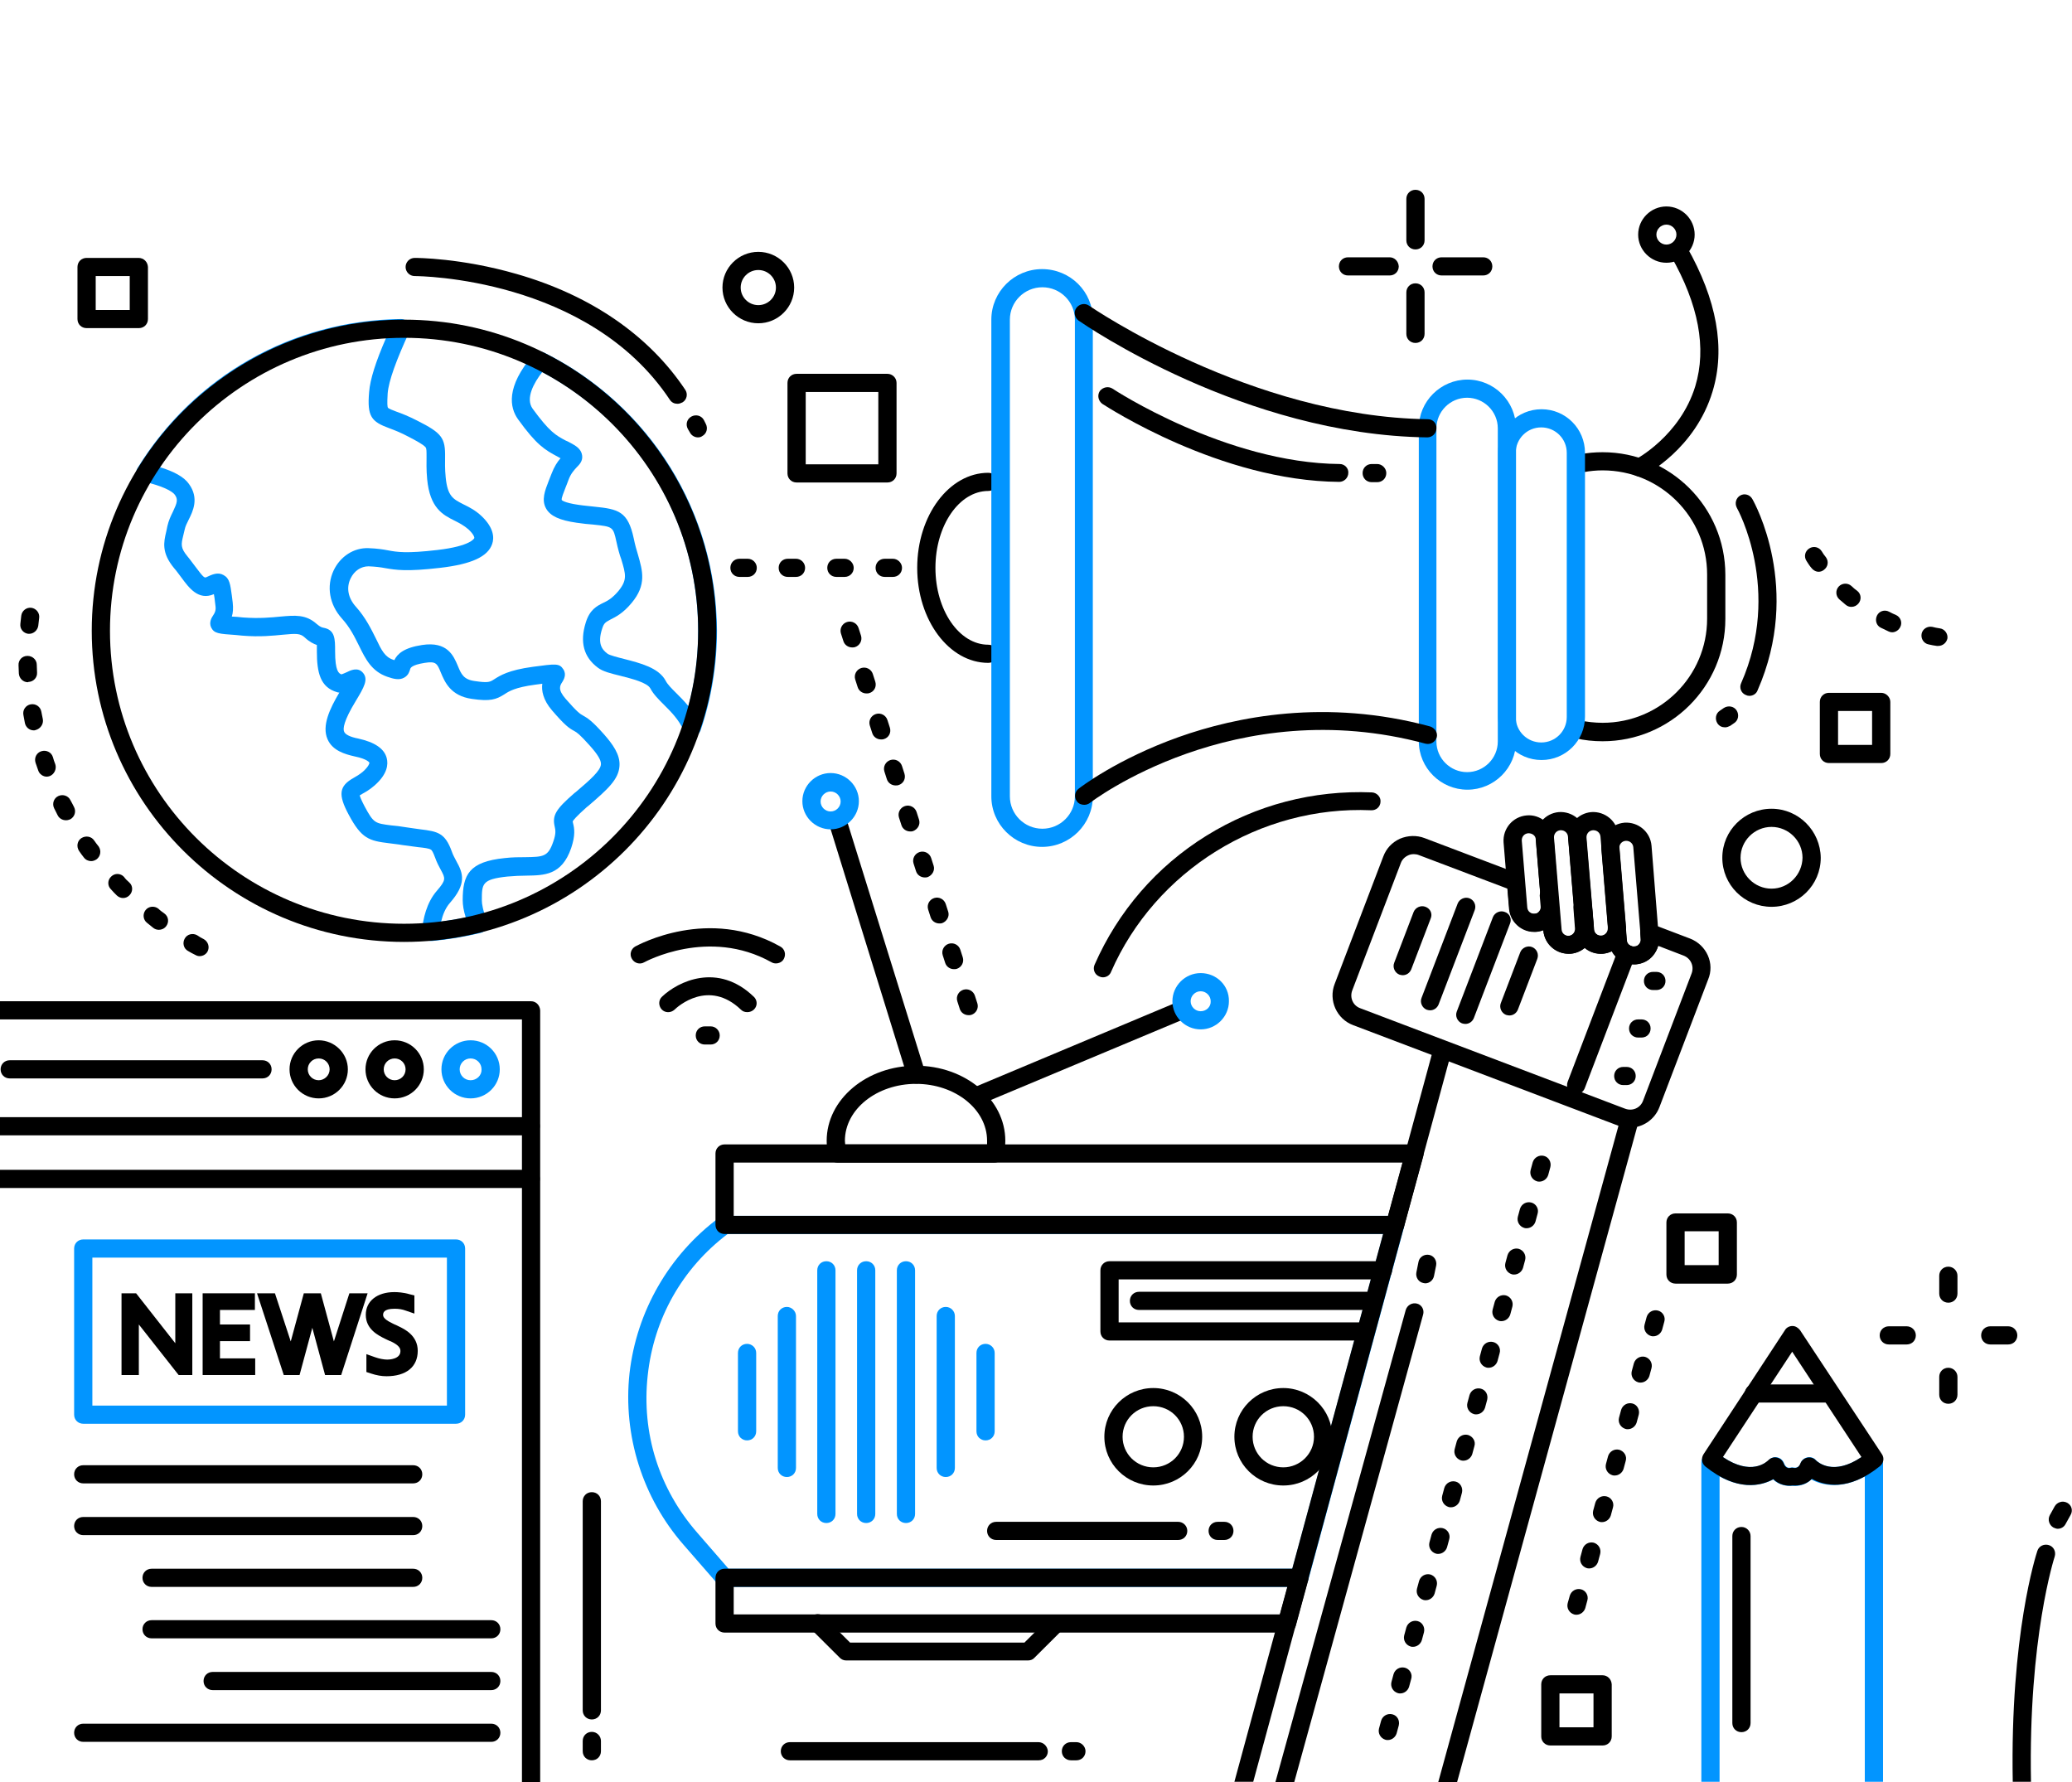 <svg width="393" height="338" viewBox="0 0 393 338" fill="none" xmlns="http://www.w3.org/2000/svg">
<g clip-path="url(#clip0_90_85)">
<path d="M110.582 135.71C110.063 135.423 109.544 135.136 107.297 132.553C105.741 130.773 106.202 130.027 106.663 129.338C106.894 128.936 107.528 127.96 106.836 126.927C106.087 125.779 105.395 125.894 101.074 126.468C96.406 127.099 94.85 128.133 93.755 128.821C92.948 129.338 92.66 129.568 90.01 129.166C87.935 128.879 87.474 127.846 86.84 126.296C86.034 124.401 84.881 121.589 80.041 122.335C76.641 122.851 75.373 124 74.797 125.205C74.739 125.205 74.681 125.148 74.624 125.148C73.01 124.631 72.376 123.368 71.282 121.072C70.417 119.35 69.38 117.169 67.478 115.045C66.038 113.437 65.634 111.486 66.499 109.706C67.19 108.271 68.458 107.41 69.899 107.41C71.282 107.467 72.146 107.582 73.068 107.754C75.085 108.099 77.102 108.443 83.498 107.697C89.433 107.008 92.545 105.573 93.352 103.162C93.755 102.014 93.698 100.12 91.335 97.881C90.125 96.733 88.915 96.159 87.877 95.642C85.976 94.666 84.881 94.15 84.535 90.533C84.362 88.869 84.42 87.663 84.42 86.745C84.478 83.071 83.844 82.152 79.176 79.799C77.505 78.938 76.18 78.421 75.2 78.077C74.566 77.847 73.702 77.503 73.587 77.331C73.471 77.158 73.414 76.584 73.529 74.632C73.702 72.279 75.2 68.203 77.62 62.98C77.851 62.463 77.851 61.831 77.505 61.315C77.159 60.798 76.641 60.511 76.007 60.511C55.492 60.741 36.822 71.303 26.104 88.754C25.816 89.213 25.758 89.787 25.989 90.304C26.219 90.82 26.68 91.165 27.199 91.337C30.829 92.141 32.673 93.174 33.134 93.805C33.826 94.724 33.595 95.355 32.788 97.077C32.385 97.881 31.982 98.742 31.751 99.775C31.694 100.177 31.578 100.521 31.521 100.866C31.06 102.818 30.599 104.827 33.019 107.754C33.538 108.328 33.941 108.96 34.402 109.534C35.843 111.486 37.629 113.954 40.568 112.691C40.625 112.921 40.625 113.15 40.683 113.38C40.741 113.782 40.798 114.298 40.856 114.815C41.029 115.848 40.683 116.307 40.395 116.767C40.164 117.111 39.588 118.03 40.049 119.005C40.625 120.154 41.432 120.211 44.774 120.441L45.927 120.555C49.327 120.842 51.862 120.555 53.648 120.383C56.126 120.154 56.933 120.096 57.797 120.9C58.719 121.761 59.469 122.105 60.102 122.335C60.102 122.794 60.102 123.311 60.102 123.54C60.102 127.559 60.736 130.371 63.963 131.29C64.079 131.347 64.194 131.347 64.367 131.347C62.523 134.447 61.024 137.662 62.119 140.187C63.041 142.369 65.462 143.058 67.248 143.459C69.783 143.976 70.072 144.665 70.072 144.665C70.072 144.78 69.956 145.354 68.804 146.387C68.17 146.904 67.594 147.248 67.075 147.535C64.309 149.085 64.079 150.692 66.153 154.538C68.573 159.073 70.014 159.475 73.817 159.934C74.566 160.049 75.373 160.106 76.353 160.279C77.563 160.451 78.542 160.566 79.349 160.68C80.502 160.795 81.366 160.91 81.712 161.14C81.942 161.254 82.173 161.714 82.518 162.632C82.864 163.608 83.268 164.354 83.613 164.986C84.478 166.593 84.65 166.88 82.864 168.947C80.905 171.185 80.213 174.342 80.041 176.581C79.983 177.098 80.156 177.614 80.559 177.959C80.905 178.303 81.308 178.475 81.769 178.475C81.827 178.475 81.885 178.475 81.942 178.475C85.054 178.188 88.166 177.672 91.22 176.926C91.681 176.811 92.084 176.466 92.315 176.065C92.545 175.605 92.545 175.089 92.372 174.629C91.566 172.62 91.393 171.415 91.393 170.783C91.393 167.626 91.393 166.765 96.233 166.249C97.558 166.134 98.769 166.076 99.806 166.076C103.263 166.019 106.548 166.019 108.334 160.853C109.141 158.442 108.968 157.179 108.68 156.088C108.68 155.973 108.622 155.859 108.622 155.801C108.738 155.571 109.199 154.94 111.331 153.046L111.561 152.874C115.307 149.659 117.324 147.822 117.497 145.296C117.669 143.115 116.171 141.106 114.558 139.269C112.31 136.743 111.504 136.226 110.582 135.71ZM109.199 150.233L108.968 150.405C105.395 153.505 104.704 154.653 105.223 156.834C105.338 157.408 105.511 158.04 104.934 159.647C103.955 162.517 103.033 162.517 99.633 162.575C98.481 162.575 97.213 162.575 95.715 162.747C88.972 163.436 87.762 165.904 87.762 170.726C87.762 171.644 87.935 172.735 88.338 173.998C86.783 174.342 85.227 174.572 83.671 174.802C83.959 173.539 84.478 172.219 85.342 171.243C88.511 167.626 87.877 165.675 86.552 163.321C86.264 162.747 85.918 162.173 85.688 161.484C84.42 157.982 83.037 157.695 79.752 157.294C79.003 157.179 78.024 157.064 76.929 156.892C75.892 156.72 75.027 156.605 74.221 156.547C71.109 156.146 70.878 156.146 69.15 152.931C68.516 151.725 68.285 151.094 68.228 150.864C68.343 150.75 68.573 150.692 68.689 150.577C69.322 150.233 70.129 149.774 71.051 148.97C73.529 146.789 73.644 144.952 73.356 143.804C72.895 141.967 71.051 140.761 67.939 140.073C66.441 139.786 65.519 139.326 65.289 138.81C65.001 138.236 65.173 136.743 67.478 132.954C69.034 130.371 69.956 128.821 68.804 127.559C67.824 126.468 66.441 127.157 65.75 127.501C65.462 127.616 65.001 127.846 64.77 127.903C64.251 127.731 63.56 127.272 63.56 123.54C63.56 121.187 63.56 119.465 61.37 119.063C61.082 119.005 60.794 118.948 60.102 118.374C58.028 116.48 55.896 116.709 53.245 116.939C51.459 117.111 49.211 117.341 46.1 117.111L44.947 116.996C44.601 116.996 44.313 116.939 43.968 116.939C44.198 116.25 44.256 115.389 44.14 114.298C44.083 113.782 44.025 113.322 43.968 112.921C43.679 110.854 43.564 109.706 42.412 109.075C41.317 108.443 40.222 108.96 39.127 109.476C38.781 109.649 38.551 109.476 37.053 107.467C36.592 106.893 36.131 106.204 35.554 105.516C34.229 103.908 34.344 103.277 34.748 101.612C34.863 101.21 34.92 100.809 35.036 100.407C35.151 99.833 35.439 99.259 35.785 98.57C36.592 96.963 37.802 94.494 35.843 91.796C34.92 90.476 33.077 89.443 30.253 88.582C39.992 74.058 55.781 65.046 73.241 64.07C71.282 68.548 70.187 71.992 70.014 74.346C69.611 78.995 70.417 79.971 73.875 81.234C74.797 81.578 76.007 82.038 77.505 82.841C78.946 83.588 80.329 84.334 80.732 84.85C80.905 85.08 80.905 85.539 80.905 86.687C80.905 87.663 80.847 89.041 81.02 90.878C81.539 96.388 84.017 97.651 86.206 98.742C87.128 99.201 87.993 99.66 88.857 100.407C89.894 101.383 90.01 101.957 89.952 102.071C89.952 102.071 89.376 103.564 82.979 104.31C77.102 104.999 75.315 104.712 73.529 104.368C72.607 104.195 71.512 104.023 69.899 103.966C67.133 103.851 64.54 105.516 63.272 108.214C61.889 111.199 62.465 114.643 64.828 117.283C66.441 119.063 67.248 120.785 68.112 122.507C69.322 124.975 70.475 127.329 73.471 128.362C74.624 128.764 75.719 129.051 76.641 128.534C77.505 128.075 77.678 127.272 77.793 126.927C77.851 126.698 78.024 126.123 80.559 125.722C82.691 125.377 82.922 125.836 83.613 127.559C84.362 129.338 85.457 131.979 89.491 132.553C93.006 133.069 94.101 132.667 95.657 131.692C96.521 131.118 97.674 130.371 101.535 129.855C101.996 129.797 102.457 129.74 102.86 129.682C102.687 130.945 102.975 132.725 104.704 134.734C107.124 137.547 107.931 138.121 108.911 138.637C109.429 138.924 109.89 139.211 111.849 141.393C113.348 143.058 114.039 144.206 113.981 144.952C113.924 146.157 111.965 147.879 109.199 150.233Z" fill="#0295FF"/>
<path d="M103.206 66.883C102.514 66.539 101.65 66.711 101.131 67.285C95.887 73.427 96.694 77.331 98.25 79.512C101.765 84.391 103.321 85.31 105.799 86.63C105.972 86.745 106.145 86.802 106.318 86.917C105.741 87.548 105.107 88.524 104.589 89.902C104.416 90.361 104.243 90.82 104.07 91.222C103.379 93.002 102.63 94.838 103.609 96.503C104.416 97.881 106.145 98.685 109.372 99.144C110.582 99.316 111.561 99.431 112.483 99.488C116.287 99.89 116.287 99.89 116.92 102.76C117.209 104.081 117.497 105.171 117.842 106.09C118.707 108.96 118.995 109.993 117.324 112.06C116.114 113.495 115.249 113.954 114.385 114.356C113.232 114.93 111.849 115.619 111.1 118.087C109.948 121.761 110.697 124.631 113.405 126.64C114.385 127.386 115.883 127.731 117.727 128.19C119.744 128.707 122.798 129.453 123.374 130.601C123.951 131.692 124.93 132.667 125.968 133.701C127.293 135.021 128.791 136.514 129.713 138.637C130.001 139.269 130.635 139.671 131.269 139.671H131.327C132.018 139.613 132.652 139.154 132.882 138.523C134.957 132.438 135.994 126.066 135.994 119.579C135.879 97.192 123.374 76.929 103.206 66.883ZM130.577 133.93C129.771 132.954 128.964 132.151 128.215 131.405C127.35 130.544 126.601 129.797 126.256 129.108C124.93 126.64 121.473 125.779 118.361 124.975C117.209 124.688 115.653 124.287 115.249 124C114.154 123.196 113.29 122.048 114.212 119.235C114.558 118.144 114.846 118.03 115.768 117.513C116.805 116.996 118.188 116.307 119.802 114.356C122.683 110.912 121.876 108.271 121.012 105.229C120.724 104.31 120.436 103.277 120.205 102.129C119.11 96.963 117.266 96.561 112.771 96.101C111.907 95.987 110.927 95.929 109.775 95.757C106.951 95.355 106.548 94.838 106.548 94.838C106.433 94.494 106.951 93.346 107.24 92.542C107.412 92.083 107.643 91.567 107.816 91.05C108.277 89.787 108.911 89.156 109.372 88.639C109.89 88.122 110.582 87.433 110.409 86.343C110.236 85.137 109.141 84.506 108.392 84.104C108.046 83.932 107.7 83.702 107.355 83.587C105.396 82.554 104.243 81.923 101.016 77.503C99.633 75.551 101.247 72.623 102.86 70.557C121.127 80.258 132.421 98.914 132.421 119.637C132.421 124.516 131.845 129.281 130.577 133.93Z" fill="#0295FF"/>
<path d="M369.547 240.242C368.567 240.242 367.818 240.988 367.818 241.964V245.351C367.818 246.326 368.567 247.073 369.547 247.073C370.526 247.073 371.276 246.326 371.276 245.351V241.964C371.276 241.045 370.526 240.242 369.547 240.242Z" fill="black"/>
<path d="M369.547 259.415C368.567 259.415 367.818 260.161 367.818 261.137V264.523C367.818 265.499 368.567 266.246 369.547 266.246C370.526 266.246 371.276 265.499 371.276 264.523V261.137C371.276 260.218 370.526 259.415 369.547 259.415Z" fill="black"/>
<path d="M380.899 251.55H377.499C376.519 251.55 375.77 252.297 375.77 253.272C375.77 254.248 376.519 254.995 377.499 254.995H380.899C381.878 254.995 382.628 254.248 382.628 253.272C382.628 252.297 381.821 251.55 380.899 251.55Z" fill="black"/>
<path d="M361.652 251.55H358.252C357.273 251.55 356.524 252.297 356.524 253.272C356.524 254.248 357.273 254.995 358.252 254.995H361.652C362.632 254.995 363.381 254.248 363.381 253.272C363.381 252.297 362.574 251.55 361.652 251.55Z" fill="black"/>
<path d="M264.612 230.598H137.435C137.089 230.598 136.686 230.713 136.397 230.942C126.889 238.003 120.724 248.737 119.398 260.505C118.13 272.215 121.876 284.098 129.655 292.996L136.109 300.401C136.455 300.802 136.916 300.975 137.435 300.975H246.461C247.267 300.975 247.901 300.458 248.132 299.712L266.283 232.837C266.399 232.32 266.341 231.746 265.995 231.344C265.65 230.828 265.189 230.598 264.612 230.598ZM245.135 297.53H138.184L132.249 290.699C124.988 282.376 121.646 271.814 122.856 260.85C124.008 250.115 129.367 240.586 138.011 234.042H262.365L245.135 297.53Z" fill="#0295FF"/>
<path d="M275.1 200.231C275.331 199.313 274.812 198.395 273.89 198.108C272.968 197.878 272.046 198.395 271.758 199.313L234.129 337.943H237.702L275.1 200.231Z" fill="black"/>
<path d="M309.387 211.31C308.465 211.081 307.543 211.597 307.254 212.516L272.795 338H276.368L310.597 213.434C310.827 212.516 310.309 211.54 309.387 211.31Z" fill="black"/>
<path d="M320.566 178.016L313.478 175.318C312.902 175.089 312.326 175.204 311.807 175.548C311.346 175.893 311.058 176.467 311.115 177.041L311.173 178.074C311.231 178.418 311.115 178.763 310.885 179.05C310.654 179.337 310.366 179.509 309.963 179.509C309.214 179.566 308.58 179.05 308.522 178.303L308.349 175.95C308.292 175.031 307.485 174.343 306.563 174.4C305.641 174.457 304.892 175.204 304.95 176.122C304.95 176.811 304.431 177.385 303.739 177.442C302.99 177.5 302.356 176.983 302.299 176.237L301.953 171.989C301.895 171.358 301.492 170.784 300.858 170.554H300.801C300.224 170.324 299.648 170.439 299.13 170.784C298.669 171.128 298.38 171.702 298.438 172.276L298.726 176.065C298.784 176.811 298.265 177.442 297.516 177.5C296.767 177.557 296.133 177.041 296.075 176.294L295.499 169.636C295.442 168.947 294.981 168.373 294.347 168.143C293.77 167.971 293.194 168.028 292.733 168.373C292.272 168.717 292.042 169.291 292.042 169.865L292.215 171.874C292.272 172.219 292.157 172.563 291.926 172.85C291.696 173.137 291.408 173.309 291.004 173.309C290.659 173.367 290.313 173.252 290.025 173.022C289.737 172.793 289.564 172.506 289.564 172.104L289.16 167.225C289.103 166.593 288.699 166.019 288.066 165.732L270.202 158.958C268.704 158.384 267.033 158.442 265.534 159.073C264.036 159.762 262.941 160.91 262.365 162.46L253.145 186.627C251.935 189.727 253.548 193.286 256.66 194.434L306.909 213.492C307.6 213.779 308.349 213.894 309.041 213.894C311.519 213.894 313.824 212.401 314.746 209.99L323.966 185.823C325.291 182.724 323.678 179.222 320.566 178.016ZM320.854 184.618L311.634 208.785C311.115 210.162 309.617 210.794 308.234 210.277L257.986 191.219C256.603 190.703 255.969 189.21 256.487 187.832L265.707 163.666C265.938 163.034 266.456 162.517 267.09 162.23C267.436 162.058 267.782 162.001 268.185 162.001C268.473 162.001 268.819 162.058 269.107 162.173L285.933 168.545L286.279 172.334C286.51 174.974 288.815 176.868 291.408 176.696C291.869 176.639 292.33 176.581 292.733 176.409V176.524C292.964 179.165 295.269 181.059 297.862 180.887C298.899 180.829 299.821 180.37 300.57 179.796C301.492 180.6 302.76 181.001 304.028 180.887C304.604 180.829 305.18 180.657 305.699 180.427C306.563 182.035 308.349 183.068 310.309 182.896C311.576 182.781 312.729 182.207 313.536 181.231C313.997 180.657 314.342 180.026 314.515 179.394L319.298 181.231C320.681 181.748 321.373 183.24 320.854 184.618Z" fill="black"/>
<path d="M355.429 275.66H354.622C354.276 275.66 353.873 275.774 353.585 276.004C347.822 280.195 344.711 277.267 344.422 276.923C344.019 276.463 343.443 276.291 342.809 276.406C342.233 276.521 341.714 276.923 341.541 277.497C341.311 278.128 340.907 278.415 340.331 278.358C340.101 278.3 339.813 278.3 339.582 278.358C339.409 278.415 338.718 278.472 338.372 277.497C338.141 276.923 337.68 276.521 337.104 276.406C336.528 276.291 335.894 276.463 335.491 276.923C335.145 277.267 332.091 280.195 326.271 276.004C325.983 275.774 325.637 275.66 325.233 275.66H324.427C323.447 275.66 322.698 276.406 322.698 277.382V337.943H326.155V280.022C330.535 282.433 334.108 281.802 336.297 280.596C337.45 281.687 338.948 281.917 339.928 281.802C340.907 281.917 342.406 281.744 343.558 280.596C345.748 281.802 349.321 282.433 353.7 280.022V337.943H357.158V277.382C357.158 276.463 356.351 275.66 355.429 275.66Z" fill="#0295FF"/>
<path d="M303.97 85.769C302.529 85.769 301.089 85.884 299.706 86.171C298.784 86.343 298.15 87.261 298.323 88.18C298.496 89.098 299.418 89.73 300.34 89.557C301.55 89.328 302.76 89.213 303.97 89.213C314.919 89.213 323.793 98.053 323.793 108.96V117.341C323.793 128.247 314.919 137.088 303.97 137.088C302.472 137.088 301.031 136.915 299.591 136.628C298.669 136.399 297.747 137.03 297.516 137.949C297.286 138.867 297.919 139.786 298.841 140.015C300.513 140.417 302.241 140.589 303.97 140.589C316.82 140.589 327.25 130.199 327.25 117.398V109.017C327.25 96.159 316.763 85.769 303.97 85.769Z" fill="black"/>
<path d="M160.485 155.17C160.196 154.251 159.217 153.735 158.352 154.022C157.431 154.309 156.912 155.285 157.2 156.146L172.125 204.307C172.355 205.053 173.047 205.513 173.796 205.513C173.969 205.513 174.142 205.513 174.315 205.455C175.237 205.168 175.755 204.192 175.467 203.331L160.485 155.17Z" fill="black"/>
<path d="M223.411 190.014L184.399 206.374C183.534 206.718 183.131 207.751 183.477 208.612C183.765 209.244 184.399 209.646 185.09 209.646C185.321 209.646 185.551 209.588 185.782 209.531L224.851 193.171C225.716 192.826 226.119 191.793 225.773 190.932C225.312 190.071 224.333 189.669 223.411 190.014Z" fill="black"/>
<path d="M173.738 202.126C164.403 202.126 156.797 208.498 156.797 216.362C156.797 217.28 156.912 218.256 157.142 219.175C157.315 219.978 158.007 220.495 158.813 220.495H188.663C189.47 220.495 190.161 219.921 190.334 219.175C190.565 218.256 190.68 217.28 190.68 216.362C190.68 208.498 183.073 202.126 173.738 202.126ZM187.222 217.051H160.312C160.312 216.821 160.254 216.591 160.254 216.362C160.254 210.392 166.305 205.57 173.738 205.57C181.172 205.57 187.222 210.392 187.222 216.362C187.222 216.591 187.222 216.821 187.222 217.051Z" fill="black"/>
<path d="M187.453 93.117C188.433 93.117 189.182 92.37 189.182 91.394C189.182 90.419 188.433 89.672 187.453 89.672C180.019 89.672 173.969 97.766 173.969 107.697C173.969 117.628 180.019 125.722 187.453 125.722C188.433 125.722 189.182 124.976 189.182 124C189.182 123.024 188.433 122.278 187.453 122.278C181.921 122.278 177.426 115.734 177.426 107.697C177.426 99.661 181.921 93.117 187.453 93.117Z" fill="black"/>
<path d="M268.473 36C267.494 36 266.744 36.746 266.744 37.722V45.586C266.744 46.562 267.494 47.309 268.473 47.309C269.453 47.309 270.202 46.562 270.202 45.586V37.722C270.202 36.746 269.453 36 268.473 36Z" fill="black"/>
<path d="M268.473 53.738C267.494 53.738 266.744 54.484 266.744 55.46V63.324C266.744 64.3 267.494 65.046 268.473 65.046C269.453 65.046 270.202 64.3 270.202 63.324V55.46C270.202 54.484 269.453 53.738 268.473 53.738Z" fill="black"/>
<path d="M281.323 48.801H273.429C272.449 48.801 271.7 49.547 271.7 50.523C271.7 51.499 272.449 52.245 273.429 52.245H281.323C282.303 52.245 283.052 51.499 283.052 50.523C283.052 49.547 282.303 48.801 281.323 48.801Z" fill="black"/>
<path d="M263.575 48.801H255.68C254.701 48.801 253.952 49.547 253.952 50.523C253.952 51.499 254.701 52.245 255.68 52.245H263.575C264.555 52.245 265.304 51.499 265.304 50.523C265.246 49.547 264.497 48.801 263.575 48.801Z" fill="black"/>
<path d="M76.641 60.626C43.968 60.626 17.403 87.089 17.403 119.637C17.403 152.185 43.968 178.648 76.641 178.648C109.314 178.648 135.879 152.185 135.879 119.637C135.879 87.089 109.314 60.626 76.641 60.626ZM76.641 175.204C45.869 175.204 20.86 150.291 20.86 119.637C20.86 88.984 45.869 64.07 76.641 64.07C107.412 64.07 132.421 88.984 132.421 119.637C132.421 150.291 107.412 175.204 76.641 175.204Z" fill="black"/>
<path d="M100.728 189.899H0V193.343H98.999V338H102.457V191.621C102.399 190.645 101.65 189.899 100.728 189.899Z" fill="black"/>
<path d="M102.399 223.595C102.399 222.619 101.65 221.873 100.67 221.873H0V225.317H100.728C101.65 225.317 102.399 224.513 102.399 223.595Z" fill="black"/>
<path d="M102.399 213.607C102.399 212.631 101.65 211.885 100.67 211.885H0V215.329H100.728C101.65 215.271 102.399 214.525 102.399 213.607Z" fill="black"/>
<path d="M89.26 197.304C86.206 197.304 83.728 199.772 83.728 202.815C83.728 205.857 86.206 208.325 89.26 208.325C92.315 208.325 94.792 205.857 94.792 202.815C94.792 199.772 92.315 197.304 89.26 197.304ZM89.26 204.881C88.108 204.881 87.186 203.963 87.186 202.815C87.186 201.667 88.108 200.748 89.26 200.748C90.413 200.748 91.335 201.667 91.335 202.815C91.393 203.963 90.413 204.881 89.26 204.881Z" fill="#0295FF"/>
<path d="M74.855 197.304C71.8 197.304 69.323 199.772 69.323 202.815C69.323 205.857 71.8 208.325 74.855 208.325C77.909 208.325 80.386 205.857 80.386 202.815C80.386 199.772 77.909 197.304 74.855 197.304ZM74.855 204.881C73.702 204.881 72.78 203.963 72.78 202.815C72.78 201.667 73.702 200.748 74.855 200.748C76.007 200.748 76.929 201.667 76.929 202.815C76.929 203.963 76.007 204.881 74.855 204.881Z" fill="black"/>
<path d="M60.448 197.304C57.394 197.304 54.916 199.772 54.916 202.815C54.916 205.857 57.394 208.325 60.448 208.325C63.502 208.325 65.98 205.857 65.98 202.815C65.98 199.772 63.445 197.304 60.448 197.304ZM60.448 204.881C59.296 204.881 58.374 203.963 58.374 202.815C58.374 201.667 59.296 200.748 60.448 200.748C61.601 200.748 62.523 201.667 62.523 202.815C62.523 203.963 61.543 204.881 60.448 204.881Z" fill="black"/>
<path d="M49.788 201.093H1.844C0.864 201.093 0.115 201.839 0.115 202.815C0.115 203.79 0.864 204.537 1.844 204.537H49.788C50.767 204.537 51.516 203.79 51.516 202.815C51.516 201.839 50.767 201.093 49.788 201.093Z" fill="black"/>
<path d="M86.495 235.075H15.789C14.809 235.075 14.06 235.822 14.06 236.798V268.312C14.06 269.288 14.809 270.034 15.789 270.034H86.495C87.474 270.034 88.223 269.288 88.223 268.312V236.798C88.223 235.822 87.474 235.075 86.495 235.075ZM84.766 266.59H17.518V238.52H84.766V266.59Z" fill="#0295FF"/>
<path d="M78.369 277.898H15.789C14.809 277.898 14.06 278.645 14.06 279.621C14.06 280.596 14.809 281.343 15.789 281.343H78.369C79.349 281.343 80.098 280.596 80.098 279.621C80.098 278.645 79.349 277.898 78.369 277.898Z" fill="black"/>
<path d="M78.369 287.715H15.789C14.809 287.715 14.06 288.461 14.06 289.437C14.06 290.413 14.809 291.159 15.789 291.159H78.369C79.349 291.159 80.098 290.413 80.098 289.437C80.098 288.461 79.349 287.715 78.369 287.715Z" fill="black"/>
<path d="M78.369 297.531H28.755C27.775 297.531 27.026 298.277 27.026 299.253C27.026 300.228 27.775 300.975 28.755 300.975H78.369C79.349 300.975 80.098 300.228 80.098 299.253C80.098 298.277 79.349 297.531 78.369 297.531Z" fill="black"/>
<path d="M93.179 307.289H28.755C27.775 307.289 27.026 308.035 27.026 309.011C27.026 309.987 27.775 310.733 28.755 310.733H93.179C94.159 310.733 94.908 309.987 94.908 309.011C94.908 308.035 94.159 307.289 93.179 307.289Z" fill="black"/>
<path d="M93.179 317.105H40.337C39.358 317.105 38.608 317.851 38.608 318.827C38.608 319.803 39.358 320.549 40.337 320.549H93.179C94.159 320.549 94.908 319.803 94.908 318.827C94.908 317.851 94.159 317.105 93.179 317.105Z" fill="black"/>
<path d="M93.179 326.921H15.789C14.809 326.921 14.06 327.667 14.06 328.643C14.06 329.619 14.809 330.365 15.789 330.365H93.179C94.159 330.365 94.908 329.619 94.908 328.643C94.908 327.667 94.159 326.921 93.179 326.921Z" fill="black"/>
<path d="M26.277 48.916H16.423C15.444 48.916 14.694 49.662 14.694 50.638V60.511C14.694 61.487 15.444 62.233 16.423 62.233H26.334C27.314 62.233 28.063 61.487 28.063 60.511V50.638C28.006 49.662 27.256 48.916 26.277 48.916ZM24.548 58.789H18.152V52.36H24.606V58.789H24.548Z" fill="black"/>
<path d="M303.97 317.737H294.059C293.079 317.737 292.33 318.483 292.33 319.459V329.332C292.33 330.308 293.079 331.054 294.059 331.054H303.97C304.95 331.054 305.699 330.308 305.699 329.332V319.459C305.641 318.483 304.892 317.737 303.97 317.737ZM302.241 327.61H295.787V321.181H302.241V327.61Z" fill="black"/>
<path d="M327.711 230.139H317.8C316.82 230.139 316.071 230.885 316.071 231.861V241.734C316.071 242.71 316.82 243.456 317.8 243.456H327.711C328.691 243.456 329.44 242.71 329.44 241.734V231.861C329.44 230.885 328.691 230.139 327.711 230.139ZM325.982 239.955H319.529V233.525H325.982V239.955Z" fill="black"/>
<path d="M356.812 131.405H346.9C345.921 131.405 345.172 132.151 345.172 133.127V143C345.172 143.976 345.921 144.722 346.9 144.722H356.812C357.791 144.722 358.541 143.976 358.541 143V133.127C358.541 132.208 357.734 131.405 356.812 131.405ZM355.083 141.278H348.629V134.849H355.083V141.278Z" fill="black"/>
<path d="M168.322 70.901H151.092C150.112 70.901 149.363 71.648 149.363 72.624V89.787C149.363 90.763 150.112 91.509 151.092 91.509H168.322C169.301 91.509 170.05 90.763 170.05 89.787V72.624C170.05 71.648 169.244 70.901 168.322 70.901ZM166.593 88.065H152.821V74.346H166.593V88.065Z" fill="black"/>
<path d="M143.831 47.768C140.086 47.768 137.031 50.81 137.031 54.541C137.031 58.273 140.086 61.315 143.831 61.315C147.577 61.315 150.631 58.273 150.631 54.541C150.631 50.81 147.577 47.768 143.831 47.768ZM143.831 57.871C141.987 57.871 140.489 56.378 140.489 54.541C140.489 52.705 141.987 51.212 143.831 51.212C145.675 51.212 147.173 52.705 147.173 54.541C147.173 56.378 145.675 57.871 143.831 57.871Z" fill="black"/>
<path d="M336.009 153.39C330.881 153.39 326.674 157.523 326.674 162.69C326.674 167.798 330.823 171.989 336.009 171.989C341.138 171.989 345.344 167.856 345.344 162.69C345.287 157.581 341.138 153.39 336.009 153.39ZM336.009 168.545C332.782 168.545 330.132 165.904 330.132 162.69C330.132 159.475 332.782 156.834 336.009 156.834C339.236 156.834 341.887 159.475 341.887 162.69C341.829 165.904 339.236 168.545 336.009 168.545Z" fill="black"/>
<path d="M97.962 51.958C87.417 48.916 79.003 48.916 78.658 48.916C77.678 48.916 76.929 49.719 76.929 50.638C76.929 51.556 77.678 52.36 78.658 52.36C79.407 52.36 111.619 52.59 127.062 75.838C127.408 76.355 127.927 76.584 128.503 76.584C128.849 76.584 129.137 76.469 129.483 76.297C130.289 75.781 130.52 74.69 129.944 73.886C123.086 63.611 112.022 55.976 97.962 51.958Z" fill="black"/>
<path d="M197.653 51.04C192.351 51.04 188.029 55.345 188.029 60.626V151.037C188.029 156.318 192.351 160.623 197.653 160.623C202.954 160.623 207.276 156.318 207.276 151.037V60.626C207.334 55.345 203.012 51.04 197.653 51.04ZM203.876 151.037C203.876 154.424 201.11 157.179 197.71 157.179C194.31 157.179 191.544 154.424 191.544 151.037V60.626C191.544 57.239 194.31 54.484 197.71 54.484C201.11 54.484 203.876 57.239 203.876 60.626V151.037Z" fill="#0295FF"/>
<path d="M198.632 307.232L194.31 311.537H161.234L156.336 306.658C155.644 305.969 154.549 305.969 153.915 306.658C153.224 307.347 153.224 308.437 153.915 309.069L159.274 314.407C159.62 314.752 160.024 314.924 160.485 314.924H195.002C195.463 314.924 195.924 314.752 196.212 314.407L201.052 309.585C201.744 308.896 201.744 307.806 201.052 307.174C200.418 306.6 199.324 306.6 198.632 307.232Z" fill="black"/>
<path d="M112.253 283.007C111.273 283.007 110.524 283.754 110.524 284.729V324.395C110.524 325.371 111.273 326.117 112.253 326.117C113.233 326.117 113.982 325.371 113.982 324.395V284.729C113.982 283.754 113.233 283.007 112.253 283.007Z" fill="black"/>
<path d="M196.961 330.423H149.824C148.844 330.423 148.095 331.169 148.095 332.145C148.095 333.121 148.844 333.867 149.824 333.867H197.019C197.998 333.867 198.747 333.121 198.747 332.145C198.69 331.227 197.941 330.423 196.961 330.423Z" fill="black"/>
<path d="M141.699 254.88C140.719 254.88 139.97 255.626 139.97 256.602V271.469C139.97 272.445 140.719 273.191 141.699 273.191C142.679 273.191 143.428 272.445 143.428 271.469V256.602C143.428 255.626 142.621 254.88 141.699 254.88Z" fill="#0295FF"/>
<path d="M149.248 247.876C148.268 247.876 147.519 248.623 147.519 249.599V278.415C147.519 279.391 148.268 280.137 149.248 280.137C150.227 280.137 150.977 279.391 150.977 278.415V249.599C150.977 248.68 150.17 247.876 149.248 247.876Z" fill="#0295FF"/>
<path d="M156.739 239.208C155.759 239.208 155.01 239.955 155.01 240.931V287.14C155.01 288.116 155.759 288.863 156.739 288.863C157.719 288.863 158.468 288.116 158.468 287.14V240.931C158.468 239.955 157.719 239.208 156.739 239.208Z" fill="#0295FF"/>
<path d="M164.288 239.208C163.308 239.208 162.559 239.955 162.559 240.931V287.14C162.559 288.116 163.308 288.863 164.288 288.863C165.267 288.863 166.017 288.116 166.017 287.14V240.931C166.017 239.955 165.267 239.208 164.288 239.208Z" fill="#0295FF"/>
<path d="M171.837 239.208C170.857 239.208 170.108 239.955 170.108 240.931V287.14C170.108 288.116 170.857 288.863 171.837 288.863C172.816 288.863 173.565 288.116 173.565 287.14V240.931C173.565 239.955 172.816 239.208 171.837 239.208Z" fill="#0295FF"/>
<path d="M179.385 247.876C178.406 247.876 177.657 248.623 177.657 249.599V278.415C177.657 279.391 178.406 280.137 179.385 280.137C180.365 280.137 181.114 279.391 181.114 278.415V249.599C181.114 248.68 180.365 247.876 179.385 247.876Z" fill="#0295FF"/>
<path d="M186.934 254.88C185.955 254.88 185.206 255.626 185.206 256.602V271.469C185.206 272.445 185.955 273.191 186.934 273.191C187.914 273.191 188.663 272.445 188.663 271.469V256.602C188.663 255.626 187.856 254.88 186.934 254.88Z" fill="#0295FF"/>
<path d="M223.468 288.633H188.951C187.972 288.633 187.222 289.379 187.222 290.355C187.222 291.331 187.972 292.077 188.951 292.077H223.468C224.448 292.077 225.197 291.331 225.197 290.355C225.197 289.379 224.39 288.633 223.468 288.633Z" fill="black"/>
<path d="M268.3 217.051H137.435C136.455 217.051 135.706 217.797 135.706 218.773V232.32C135.706 233.296 136.455 234.042 137.435 234.042H264.612C265.419 234.042 266.053 233.526 266.283 232.779L269.971 219.232C270.087 218.715 270.029 218.141 269.683 217.74C269.338 217.338 268.819 217.051 268.3 217.051ZM263.287 230.598H139.164V220.495H266.053L263.287 230.598Z" fill="black"/>
<path d="M246.461 297.531H137.435C136.455 297.531 135.706 298.277 135.706 299.253V307.921C135.706 308.896 136.455 309.643 137.435 309.643H244.098C244.905 309.643 245.539 309.126 245.769 308.38L248.132 299.712C248.247 299.195 248.189 298.621 247.844 298.219C247.498 297.76 246.979 297.531 246.461 297.531ZM242.773 306.198H139.164V300.975H244.213L242.773 306.198Z" fill="black"/>
<path d="M309.098 179.279C308.234 178.935 307.197 179.394 306.851 180.255L297.343 205.168C296.997 206.029 297.458 207.063 298.323 207.407C298.553 207.464 298.726 207.522 298.956 207.522C299.648 207.522 300.282 207.12 300.57 206.431L310.078 181.518C310.481 180.6 310.02 179.624 309.098 179.279Z" fill="black"/>
<path d="M270.375 171.989C269.51 171.645 268.473 172.104 268.127 172.965L264.439 182.609C264.094 183.47 264.555 184.503 265.419 184.847C265.65 184.905 265.822 184.962 266.053 184.962C266.744 184.962 267.378 184.56 267.666 183.872L271.354 174.228C271.758 173.309 271.297 172.333 270.375 171.989Z" fill="black"/>
<path d="M278.73 170.382C277.866 170.037 276.829 170.496 276.483 171.357L269.626 189.267C269.28 190.128 269.741 191.162 270.605 191.506C270.836 191.564 271.009 191.621 271.239 191.621C271.931 191.621 272.565 191.219 272.853 190.53L279.71 172.62C280.056 171.702 279.595 170.726 278.73 170.382Z" fill="black"/>
<path d="M285.415 172.965C284.55 172.62 283.513 173.08 283.167 173.941L276.31 191.851C275.964 192.712 276.425 193.745 277.29 194.089C277.52 194.147 277.693 194.204 277.924 194.204C278.615 194.204 279.249 193.802 279.537 193.114L286.394 175.204C286.798 174.285 286.337 173.252 285.415 172.965Z" fill="black"/>
<path d="M290.601 179.624C289.737 179.279 288.699 179.738 288.354 180.599L284.666 190.243C284.32 191.104 284.781 192.138 285.645 192.482C285.876 192.539 286.049 192.597 286.279 192.597C286.971 192.597 287.605 192.195 287.893 191.506L291.581 181.862C291.926 180.944 291.465 179.968 290.601 179.624Z" fill="black"/>
<path d="M268.761 247.245C267.839 247.015 266.917 247.532 266.629 248.45L241.908 338H245.481L269.914 249.369C270.202 248.45 269.683 247.475 268.761 247.245Z" fill="black"/>
<path d="M157.546 146.617C154.607 146.617 152.187 149.028 152.187 151.955C152.187 154.883 154.607 157.294 157.546 157.294C160.485 157.294 162.905 154.883 162.905 151.955C162.905 149.028 160.485 146.617 157.546 146.617ZM157.546 153.907C156.509 153.907 155.644 153.046 155.644 152.013C155.644 150.979 156.509 150.118 157.546 150.118C158.583 150.118 159.447 150.979 159.447 152.013C159.447 153.046 158.583 153.907 157.546 153.907Z" fill="#0295FF"/>
<path d="M316.071 39.157C313.132 39.157 310.712 41.568 310.712 44.496C310.712 47.423 313.132 49.834 316.071 49.834C319.01 49.834 321.43 47.423 321.43 44.496C321.43 41.568 319.01 39.157 316.071 39.157ZM316.071 46.39C315.034 46.39 314.169 45.529 314.169 44.496C314.169 43.462 315.034 42.601 316.071 42.601C317.108 42.601 317.973 43.462 317.973 44.496C317.973 45.529 317.108 46.39 316.071 46.39Z" fill="black"/>
<path d="M227.733 184.56C224.794 184.56 222.374 186.971 222.374 189.899C222.374 192.826 224.794 195.237 227.733 195.237C230.671 195.237 233.092 192.826 233.092 189.899C233.149 186.914 230.729 184.56 227.733 184.56ZM227.733 191.793C226.695 191.793 225.831 190.932 225.831 189.899C225.831 188.866 226.695 188.005 227.733 188.005C228.77 188.005 229.634 188.866 229.634 189.899C229.692 190.932 228.828 191.793 227.733 191.793Z" fill="#0295FF"/>
<path d="M278.327 71.992C273.256 71.992 269.107 76.125 269.107 81.177V140.589C269.107 145.641 273.256 149.774 278.327 149.774C283.398 149.774 287.547 145.641 287.547 140.589V81.234C287.547 76.125 283.398 71.992 278.327 71.992ZM284.089 140.647C284.089 143.804 281.496 146.444 278.269 146.444C275.1 146.444 272.449 143.861 272.449 140.647V81.234C272.449 78.077 275.042 75.436 278.269 75.436C281.439 75.436 284.089 78.019 284.089 81.234V140.647Z" fill="#0295FF"/>
<path d="M292.387 77.618C287.835 77.618 284.147 81.291 284.147 85.826V135.94C284.147 140.475 287.835 144.148 292.387 144.148C296.94 144.148 300.628 140.475 300.628 135.94V85.884C300.628 81.291 296.94 77.618 292.387 77.618ZM297.17 135.997C297.17 138.638 295.038 140.819 292.33 140.819C289.679 140.819 287.489 138.695 287.489 135.997V85.884C287.489 83.243 289.621 81.062 292.33 81.062C294.98 81.062 297.17 83.186 297.17 85.884V135.997Z" fill="#0295FF"/>
<path d="M270.836 79.512C237.183 79.053 206.872 58.158 206.584 57.986C205.778 57.412 204.74 57.641 204.164 58.387C203.588 59.191 203.818 60.224 204.567 60.798C205.835 61.659 235.973 82.497 270.721 82.956C271.643 82.956 272.449 82.21 272.449 81.234C272.507 80.258 271.758 79.512 270.836 79.512Z" fill="black"/>
<path d="M271.239 137.776C251.474 132.438 234.417 135.94 223.583 139.786C211.828 143.976 204.855 149.372 204.567 149.602C203.818 150.176 203.703 151.266 204.279 152.013C204.625 152.472 205.144 152.644 205.662 152.644C206.008 152.644 206.411 152.529 206.699 152.3C206.988 152.07 234.186 131.29 270.375 141.048C271.297 141.278 272.219 140.761 272.507 139.843C272.737 138.982 272.161 138.063 271.239 137.776Z" fill="black"/>
<path d="M254.125 88.008C232.573 87.835 211.252 73.886 211.021 73.714C210.215 73.198 209.177 73.427 208.601 74.173C208.083 74.977 208.313 76.01 209.062 76.584C209.984 77.158 231.478 91.222 254.009 91.394C254.931 91.394 255.738 90.648 255.738 89.672C255.796 88.811 255.047 88.008 254.125 88.008Z" fill="black"/>
<path d="M330.074 93.978C329.267 94.437 328.979 95.47 329.44 96.331C329.555 96.503 338.026 111.887 330.247 129.568C329.843 130.429 330.247 131.462 331.111 131.806C331.342 131.921 331.572 131.979 331.803 131.979C332.494 131.979 333.128 131.577 333.358 130.945C341.829 111.658 332.782 95.355 332.379 94.666C331.918 93.805 330.881 93.518 330.074 93.978Z" fill="black"/>
<path d="M317.569 46.218C316.763 46.677 316.475 47.71 316.936 48.571C322.179 57.756 323.735 66.022 321.546 73.255C318.664 82.669 310.309 87.089 310.193 87.147C309.329 87.606 308.983 88.639 309.444 89.443C309.732 90.017 310.366 90.361 311 90.361C311.288 90.361 311.519 90.304 311.807 90.189C312.21 89.959 321.546 85.137 324.83 74.231C327.308 66.079 325.637 56.837 319.932 46.792C319.413 46.045 318.376 45.758 317.569 46.218Z" fill="black"/>
<path d="M341.426 252.297C341.08 251.837 340.562 251.493 339.985 251.493C339.409 251.493 338.833 251.78 338.545 252.297L323.101 275.832C322.64 276.578 322.756 277.554 323.447 278.128C329.498 283.007 334.05 281.802 336.355 280.539C337.507 281.687 339.006 281.859 339.985 281.745C340.158 281.745 340.331 281.745 340.504 281.745C341.484 281.745 342.694 281.458 343.673 280.482C345.978 281.745 350.531 282.95 356.581 278.071C357.273 277.497 357.446 276.521 356.927 275.775L341.426 252.297ZM344.422 276.98C344.019 276.521 343.385 276.349 342.809 276.463C342.233 276.578 341.714 276.98 341.484 277.554C341.253 278.186 340.85 278.473 340.273 278.415C340.043 278.358 339.755 278.358 339.524 278.415C339.351 278.473 338.66 278.53 338.314 277.554C338.084 276.98 337.623 276.578 337.046 276.463C336.931 276.463 336.816 276.406 336.701 276.406C336.24 276.406 335.779 276.578 335.433 276.923C335.087 277.267 332.206 280.022 326.789 276.349L339.928 256.372L353.066 276.349C347.649 280.022 344.768 277.267 344.422 276.98Z" fill="black"/>
<path d="M346.9 262.572H332.667C331.687 262.572 330.938 263.318 330.938 264.294C330.938 265.27 331.687 266.016 332.667 266.016H346.9C347.88 266.016 348.629 265.27 348.629 264.294C348.629 263.318 347.88 262.572 346.9 262.572Z" fill="black"/>
<path d="M330.304 289.609C329.325 289.609 328.576 290.355 328.576 291.331V326.806C328.576 327.782 329.325 328.528 330.304 328.528C331.284 328.528 332.033 327.782 332.033 326.806V291.331C332.033 290.413 331.284 289.609 330.304 289.609Z" fill="black"/>
<path d="M262.307 239.208H210.445C209.465 239.208 208.716 239.955 208.716 240.931V252.526C208.716 253.502 209.465 254.248 210.445 254.248H258.965C259.945 254.248 260.694 253.502 260.694 252.526C260.694 251.55 259.945 250.804 258.965 250.804H212.174V242.653H262.307C263.287 242.653 264.036 241.906 264.036 240.931C264.036 239.955 263.229 239.208 262.307 239.208Z" fill="black"/>
<path d="M260.578 245.006H216.035C215.055 245.006 214.306 245.753 214.306 246.728C214.306 247.704 215.055 248.451 216.035 248.451H260.578C261.558 248.451 262.307 247.704 262.307 246.728C262.307 245.753 261.5 245.006 260.578 245.006Z" fill="black"/>
<path d="M218.743 263.26C213.615 263.26 209.466 267.394 209.466 272.502C209.466 277.611 213.615 281.744 218.743 281.744C223.872 281.744 228.021 277.611 228.021 272.502C228.021 267.394 223.872 263.26 218.743 263.26ZM218.743 278.3C215.516 278.3 212.923 275.717 212.923 272.502C212.923 269.288 215.516 266.705 218.743 266.705C221.97 266.705 224.563 269.288 224.563 272.502C224.563 275.717 221.97 278.3 218.743 278.3Z" fill="black"/>
<path d="M243.406 263.26C238.278 263.26 234.129 267.394 234.129 272.502C234.129 277.611 238.278 281.744 243.406 281.744C248.535 281.744 252.684 277.611 252.684 272.502C252.684 267.394 248.477 263.26 243.406 263.26ZM243.406 278.3C240.179 278.3 237.586 275.717 237.586 272.502C237.586 269.288 240.179 266.705 243.406 266.705C246.633 266.705 249.227 269.288 249.227 272.502C249.227 275.717 246.576 278.3 243.406 278.3Z" fill="black"/>
<path d="M389.715 295.234C390.003 294.316 389.542 293.34 388.62 293.053C387.698 292.766 386.719 293.225 386.431 294.144C386.2 294.832 381.244 310.044 381.763 337.943H385.221C384.702 310.676 389.658 295.407 389.715 295.234Z" fill="black"/>
<path d="M313.247 160.394C313.017 157.753 310.712 155.859 308.119 156.031C305.468 156.26 303.567 158.557 303.739 161.14L305.18 178.533C305.295 179.796 305.872 180.944 306.851 181.748C307.716 182.494 308.81 182.896 309.905 182.896C310.021 182.896 310.193 182.896 310.309 182.896C311.576 182.781 312.729 182.207 313.536 181.231C314.342 180.255 314.746 179.05 314.63 177.787L313.247 160.394ZM310.942 179.05C310.712 179.337 310.424 179.509 310.021 179.509C309.675 179.566 309.329 179.452 309.041 179.222C308.753 178.992 308.58 178.705 308.58 178.303L307.139 160.91C307.082 160.164 307.6 159.532 308.349 159.475C308.407 159.475 308.407 159.475 308.465 159.475C309.156 159.475 309.732 159.992 309.79 160.681L311.231 178.074C311.288 178.418 311.173 178.763 310.942 179.05Z" fill="black"/>
<path d="M306.966 158.384C306.736 155.744 304.431 153.849 301.838 154.022C299.187 154.251 297.286 156.547 297.458 159.131L298.899 176.524C299.13 178.992 301.204 180.886 303.624 180.886C303.74 180.886 303.912 180.886 304.028 180.886C306.678 180.657 308.58 178.361 308.407 175.778L306.966 158.384ZM303.797 177.5C303.048 177.557 302.414 177.04 302.357 176.294L300.916 158.901C300.858 158.155 301.377 157.523 302.126 157.466C302.184 157.466 302.184 157.466 302.241 157.466C302.933 157.466 303.509 157.982 303.567 158.671L305.007 176.065C305.065 176.753 304.489 177.442 303.797 177.5Z" fill="black"/>
<path d="M300.801 158.384C300.57 155.744 298.265 153.849 295.672 154.022C293.021 154.251 291.12 156.547 291.293 159.131L292.733 176.524C292.964 178.992 295.038 180.886 297.516 180.886C297.631 180.886 297.804 180.886 297.919 180.886C300.57 180.657 302.472 178.361 302.299 175.778L300.801 158.384ZM297.631 177.5C296.882 177.557 296.248 177.04 296.191 176.294L294.75 158.901C294.692 158.155 295.211 157.523 295.96 157.466C296.018 157.466 296.018 157.466 296.075 157.466C296.767 157.466 297.343 157.982 297.401 158.671L298.841 176.065C298.899 176.753 298.323 177.442 297.631 177.5Z" fill="black"/>
<path d="M294.692 158.958C294.577 157.695 294.001 156.547 293.021 155.744C292.042 154.94 290.831 154.538 289.564 154.653C286.913 154.883 285.011 157.179 285.184 159.762L286.221 172.391C286.452 174.859 288.526 176.753 290.947 176.753C291.062 176.753 291.235 176.753 291.35 176.753C292.618 176.639 293.77 176.065 294.577 175.089C295.384 174.113 295.787 172.907 295.672 171.645L294.692 158.958ZM292.042 172.85C291.811 173.137 291.523 173.309 291.12 173.309C290.37 173.367 289.737 172.85 289.679 172.104L288.642 159.475C288.584 158.729 289.103 158.097 289.852 158.04C289.909 158.04 289.909 158.04 289.967 158.04C290.255 158.04 290.601 158.155 290.831 158.327C291.12 158.557 291.292 158.844 291.292 159.245L292.33 171.874C292.387 172.219 292.272 172.563 292.042 172.85Z" fill="black"/>
<path d="M125.564 189.038C124.873 189.669 124.873 190.76 125.507 191.449C126.14 192.138 127.235 192.138 127.927 191.506C128.561 190.875 134.438 185.651 140.547 191.506C140.892 191.851 141.296 191.965 141.757 191.965C142.218 191.965 142.679 191.793 143.024 191.449C143.716 190.76 143.658 189.669 142.967 189.038C136.109 182.436 128.561 186.168 125.564 189.038Z" fill="black"/>
<path d="M147.98 179.509C134.381 171.874 121.069 179.222 120.493 179.509C119.686 179.968 119.341 181.001 119.859 181.862C120.32 182.666 121.357 183.011 122.222 182.494C122.337 182.436 134.381 175.835 146.309 182.494C146.597 182.666 146.885 182.724 147.173 182.724C147.749 182.724 148.383 182.436 148.671 181.862C149.132 181.001 148.844 179.968 147.98 179.509Z" fill="black"/>
<path d="M276.08 280.998C275.158 280.769 274.236 281.285 273.947 282.204L273.544 283.696C273.314 284.615 273.832 285.533 274.754 285.82C274.927 285.877 275.042 285.877 275.215 285.877C275.964 285.877 276.656 285.361 276.886 284.615L277.29 283.122C277.52 282.204 277.002 281.228 276.08 280.998Z" fill="black"/>
<path d="M271.297 298.621C270.375 298.392 269.453 298.908 269.165 299.827L268.761 301.319C268.531 302.238 269.049 303.156 269.971 303.443C270.144 303.501 270.26 303.501 270.432 303.501C271.182 303.501 271.873 302.984 272.104 302.238L272.507 300.745C272.737 299.827 272.219 298.908 271.297 298.621Z" fill="black"/>
<path d="M278.442 272.158C277.52 271.928 276.598 272.445 276.31 273.364L275.907 274.856C275.676 275.775 276.195 276.693 277.117 276.98C277.29 277.037 277.405 277.037 277.578 277.037C278.327 277.037 279.019 276.521 279.249 275.775L279.652 274.282C279.941 273.364 279.364 272.445 278.442 272.158Z" fill="black"/>
<path d="M268.877 307.461C267.955 307.232 267.033 307.748 266.745 308.667L266.341 310.159C266.111 311.078 266.629 311.996 267.551 312.283C267.724 312.341 267.839 312.341 268.012 312.341C268.761 312.341 269.453 311.824 269.683 311.078L270.087 309.585C270.317 308.667 269.799 307.691 268.877 307.461Z" fill="black"/>
<path d="M264.094 325.141C263.172 324.912 262.25 325.428 261.962 326.347L261.558 327.839C261.328 328.758 261.846 329.676 262.768 329.963C262.941 330.021 263.056 330.021 263.229 330.021C263.978 330.021 264.67 329.504 264.9 328.758L265.304 327.265C265.534 326.29 265.016 325.371 264.094 325.141Z" fill="black"/>
<path d="M266.456 316.301C265.534 316.072 264.612 316.588 264.324 317.507L263.921 318.999C263.69 319.918 264.209 320.836 265.131 321.123C265.304 321.181 265.419 321.181 265.592 321.181C266.341 321.181 267.032 320.664 267.263 319.918L267.666 318.425C267.954 317.507 267.378 316.531 266.456 316.301Z" fill="black"/>
<path d="M273.659 289.838C272.737 289.609 271.815 290.125 271.527 291.044L271.124 292.536C270.893 293.455 271.412 294.373 272.334 294.66C272.507 294.718 272.622 294.718 272.795 294.718C273.544 294.718 274.236 294.201 274.466 293.455L274.869 291.962C275.158 291.044 274.581 290.068 273.659 289.838Z" fill="black"/>
<path d="M280.862 263.375C279.94 263.146 279.018 263.662 278.73 264.581L278.327 266.073C278.096 266.992 278.615 267.91 279.537 268.197C279.71 268.255 279.825 268.255 279.998 268.255C280.747 268.255 281.439 267.738 281.669 266.992L282.073 265.499C282.303 264.523 281.784 263.605 280.862 263.375Z" fill="black"/>
<path d="M288.066 236.855C287.144 236.625 286.222 237.142 285.933 238.06L285.53 239.553C285.3 240.471 285.818 241.39 286.74 241.677C286.913 241.734 287.028 241.734 287.201 241.734C287.95 241.734 288.642 241.218 288.872 240.471L289.276 238.979C289.506 238.06 288.988 237.142 288.066 236.855Z" fill="black"/>
<path d="M292.848 219.232C291.926 219.002 291.004 219.519 290.716 220.438L290.313 221.93C290.082 222.848 290.601 223.767 291.523 224.054C291.696 224.111 291.811 224.111 291.984 224.111C292.733 224.111 293.425 223.595 293.655 222.848L294.058 221.356C294.289 220.438 293.77 219.462 292.848 219.232Z" fill="black"/>
<path d="M290.428 228.072C289.506 227.843 288.584 228.359 288.296 229.278L287.893 230.77C287.662 231.689 288.181 232.607 289.103 232.894C289.276 232.951 289.391 232.951 289.564 232.951C290.313 232.951 291.004 232.435 291.235 231.689L291.638 230.196C291.926 229.278 291.35 228.302 290.428 228.072Z" fill="black"/>
<path d="M283.225 254.535C282.303 254.306 281.381 254.822 281.093 255.741L280.69 257.233C280.459 258.152 280.978 259.07 281.9 259.357C282.073 259.415 282.188 259.415 282.361 259.415C283.11 259.415 283.801 258.898 284.032 258.152L284.435 256.659C284.723 255.741 284.147 254.765 283.225 254.535Z" fill="black"/>
<path d="M285.645 245.695C284.723 245.466 283.801 245.982 283.513 246.901L283.11 248.393C282.879 249.312 283.398 250.23 284.32 250.517C284.493 250.574 284.608 250.574 284.781 250.574C285.53 250.574 286.221 250.058 286.452 249.312L286.855 247.819C287.086 246.901 286.567 245.982 285.645 245.695Z" fill="black"/>
<path d="M302.299 292.594C301.377 292.364 300.455 292.881 300.167 293.799L299.763 295.292C299.533 296.21 300.051 297.129 300.973 297.416C301.146 297.473 301.261 297.473 301.434 297.473C302.183 297.473 302.875 296.957 303.105 296.21L303.509 294.718C303.739 293.799 303.221 292.881 302.299 292.594Z" fill="black"/>
<path d="M299.879 301.434C298.957 301.204 298.035 301.721 297.746 302.639L297.343 304.075C297.113 304.993 297.631 305.911 298.553 306.198C298.726 306.256 298.841 306.256 299.014 306.256C299.763 306.256 300.455 305.739 300.685 304.993L301.089 303.5C301.319 302.639 300.801 301.664 299.879 301.434Z" fill="black"/>
<path d="M304.719 283.811C303.797 283.582 302.875 284.098 302.587 285.017L302.184 286.509C301.953 287.428 302.472 288.346 303.394 288.633C303.567 288.69 303.682 288.69 303.855 288.69C304.604 288.69 305.295 288.174 305.526 287.428L305.929 285.935C306.217 285.017 305.641 284.041 304.719 283.811Z" fill="black"/>
<path d="M309.617 266.188C308.695 265.958 307.773 266.475 307.485 267.394L307.082 268.886C306.851 269.805 307.37 270.723 308.292 271.01C308.465 271.067 308.58 271.067 308.753 271.067C309.502 271.067 310.193 270.551 310.424 269.805L310.827 268.312C311.058 267.394 310.539 266.418 309.617 266.188Z" fill="black"/>
<path d="M312.037 257.348C311.115 257.118 310.193 257.635 309.905 258.553L309.502 260.046C309.271 260.964 309.79 261.883 310.712 262.17C310.885 262.227 311 262.227 311.173 262.227C311.922 262.227 312.614 261.711 312.844 260.964L313.247 259.472C313.478 258.553 312.959 257.635 312.037 257.348Z" fill="black"/>
<path d="M307.139 274.971C306.217 274.741 305.295 275.258 305.007 276.176L304.604 277.669C304.373 278.587 304.892 279.506 305.814 279.793C305.987 279.85 306.102 279.85 306.275 279.85C307.024 279.85 307.716 279.333 307.946 278.587L308.349 277.095C308.638 276.176 308.061 275.258 307.139 274.971Z" fill="black"/>
<path d="M314.458 248.565C313.536 248.336 312.614 248.852 312.326 249.771L311.922 251.263C311.692 252.182 312.21 253.1 313.132 253.387C313.305 253.445 313.42 253.445 313.593 253.445C314.342 253.445 315.034 252.928 315.264 252.182L315.668 250.689C315.956 249.771 315.38 248.795 314.458 248.565Z" fill="black"/>
<path d="M260.233 150.29C249.111 149.831 238.278 152.644 228.827 158.499C219.377 164.354 212.059 172.85 207.622 182.953C207.218 183.814 207.622 184.847 208.486 185.192C208.716 185.307 208.947 185.364 209.177 185.364C209.869 185.364 210.503 184.962 210.733 184.331C219.146 165.1 239.027 152.759 260.06 153.677C261.04 153.735 261.846 152.988 261.846 152.012C261.904 151.151 261.155 150.348 260.233 150.29Z" fill="black"/>
<path d="M141.814 105.975H140.258C139.279 105.975 138.53 106.721 138.53 107.697C138.53 108.673 139.279 109.419 140.258 109.419H141.814C142.794 109.419 143.543 108.673 143.543 107.697C143.543 106.779 142.794 105.975 141.814 105.975Z" fill="black"/>
<path d="M150.977 105.975H149.421C148.441 105.975 147.692 106.721 147.692 107.697C147.692 108.673 148.441 109.419 149.421 109.419H150.977C151.956 109.419 152.705 108.673 152.705 107.697C152.705 106.779 151.956 105.975 150.977 105.975Z" fill="black"/>
<path d="M160.196 105.975H158.641C157.661 105.975 156.912 106.721 156.912 107.697C156.912 108.673 157.661 109.419 158.641 109.419H160.196C161.176 109.419 161.925 108.673 161.925 107.697C161.925 106.779 161.118 105.975 160.196 105.975Z" fill="black"/>
<path d="M169.359 105.975H167.803C166.823 105.975 166.074 106.721 166.074 107.697C166.074 108.673 166.823 109.419 167.803 109.419H169.359C170.338 109.419 171.088 108.673 171.088 107.697C171.088 106.779 170.281 105.975 169.359 105.975Z" fill="black"/>
<path d="M8.125 136.399C8.01 135.94 7.952 135.423 7.837 134.964C7.664 134.045 6.8 133.414 5.82 133.586C4.898 133.758 4.264 134.619 4.437 135.595C4.552 136.112 4.61 136.628 4.725 137.145C4.898 137.949 5.59 138.523 6.396 138.523C6.512 138.523 6.627 138.523 6.742 138.465C7.664 138.236 8.298 137.317 8.125 136.399Z" fill="black"/>
<path d="M10.488 144.952C10.315 144.493 10.142 144.033 10.027 143.574C9.739 142.656 8.759 142.196 7.837 142.483C6.915 142.77 6.454 143.746 6.742 144.665C6.915 145.181 7.088 145.641 7.261 146.157C7.491 146.846 8.183 147.305 8.874 147.305C9.047 147.305 9.278 147.248 9.45 147.19C10.315 146.846 10.776 145.813 10.488 144.952Z" fill="black"/>
<path d="M5.417 129.338C6.396 129.281 7.088 128.477 7.03 127.559C7.03 127.042 6.973 126.583 6.973 126.066C6.973 125.148 6.166 124.401 5.244 124.401C5.244 124.401 5.244 124.401 5.186 124.401C4.207 124.401 3.457 125.205 3.515 126.181C3.515 126.698 3.573 127.214 3.573 127.731C3.63 128.649 4.379 129.395 5.301 129.395C5.359 129.338 5.359 129.338 5.417 129.338Z" fill="black"/>
<path d="M5.359 120.211C5.417 120.211 5.474 120.211 5.532 120.211C6.396 120.211 7.145 119.522 7.261 118.661C7.318 118.144 7.376 117.685 7.433 117.169C7.549 116.25 6.857 115.389 5.935 115.274C5.013 115.159 4.149 115.848 4.034 116.767C3.976 117.283 3.918 117.8 3.861 118.317C3.745 119.292 4.437 120.096 5.359 120.211Z" fill="black"/>
<path d="M13.369 151.783C12.965 150.922 11.928 150.577 11.064 150.979C10.199 151.381 9.854 152.414 10.257 153.275C10.488 153.735 10.718 154.194 10.949 154.653C11.237 155.227 11.87 155.572 12.504 155.572C12.793 155.572 13.023 155.514 13.311 155.399C14.175 154.94 14.464 153.907 14.06 153.103C13.83 152.644 13.599 152.185 13.369 151.783Z" fill="black"/>
<path d="M17.864 159.417C17.345 158.614 16.25 158.442 15.443 158.958C14.637 159.475 14.464 160.566 14.982 161.369C15.271 161.771 15.559 162.23 15.904 162.632C16.25 163.091 16.769 163.321 17.287 163.321C17.633 163.321 17.979 163.206 18.325 162.977C19.074 162.402 19.247 161.369 18.728 160.566C18.44 160.221 18.152 159.819 17.864 159.417Z" fill="black"/>
<path d="M31.175 173.252C30.772 172.965 30.368 172.678 30.023 172.333C29.273 171.759 28.178 171.874 27.602 172.62C27.026 173.367 27.141 174.457 27.89 175.031C28.294 175.376 28.697 175.663 29.101 176.007C29.389 176.237 29.792 176.351 30.138 176.351C30.656 176.351 31.175 176.122 31.521 175.663C32.097 174.916 31.982 173.826 31.175 173.252Z" fill="black"/>
<path d="M38.666 178.131C38.205 177.901 37.802 177.672 37.398 177.385C36.592 176.926 35.497 177.155 35.036 178.016C34.575 178.82 34.805 179.911 35.669 180.37C36.13 180.657 36.592 180.886 37.053 181.116C37.341 181.288 37.629 181.346 37.859 181.346C38.493 181.346 39.069 181.001 39.358 180.485C39.819 179.624 39.473 178.59 38.666 178.131Z" fill="black"/>
<path d="M23.511 166.306C22.877 165.617 21.782 165.56 21.091 166.249C20.399 166.88 20.341 167.971 21.033 168.66C21.379 169.061 21.724 169.406 22.128 169.808C22.474 170.152 22.935 170.324 23.338 170.324C23.799 170.324 24.202 170.152 24.548 169.808C25.239 169.119 25.239 168.028 24.548 167.397C24.145 167.052 23.799 166.708 23.511 166.306Z" fill="black"/>
<path d="M33.249 254.765L25.816 245.293H23.05V260.792H26.334V251.206L33.883 260.792H36.476V245.293H33.249V254.765Z" fill="black"/>
<path d="M41.72 254.363H47.425V251.206H41.72V248.45H48.347V245.293H38.435V260.792H48.405V257.635H41.72V254.363Z" fill="black"/>
<path d="M63.33 254.42L60.852 245.293H57.625L55.147 254.42L52.15 245.293H48.751L53.822 260.792H56.818L59.238 251.837L61.658 260.792H64.713L69.726 245.293H66.268L63.33 254.42Z" fill="black"/>
<path d="M75.604 251.55C75.431 251.493 75.316 251.378 75.143 251.321C74.97 251.263 74.739 251.148 74.509 251.034C73.299 250.46 72.665 249.943 72.665 249.426C72.665 249.082 72.665 248.221 74.855 248.221C75.661 248.221 76.295 248.336 76.929 248.565L78.6 249.139V245.695L77.678 245.466C76.526 245.121 75.373 245.064 74.797 245.064C71.512 245.064 69.38 246.786 69.38 249.369C69.38 252.124 71.743 253.272 73.01 253.904C73.01 253.904 73.933 254.363 74.163 254.42C75.719 255.167 75.949 255.741 75.949 256.257C75.949 257.807 73.76 257.865 73.472 257.865C72.78 257.865 71.916 257.692 71.109 257.405L69.495 256.831V260.218L70.36 260.505C71.397 260.85 72.377 261.022 73.299 261.022C77.044 261.022 79.234 259.242 79.234 256.2C79.234 253.272 76.698 252.067 75.604 251.55Z" fill="black"/>
<path d="M345.517 104.54C344.999 103.736 343.961 103.507 343.155 104.023C342.348 104.54 342.117 105.573 342.636 106.377C342.924 106.836 343.212 107.295 343.558 107.697C343.904 108.156 344.422 108.443 344.941 108.443C345.287 108.443 345.633 108.328 345.921 108.099C346.727 107.525 346.9 106.492 346.324 105.688C346.036 105.343 345.748 104.942 345.517 104.54Z" fill="black"/>
<path d="M351.164 111.141C350.473 110.51 349.378 110.567 348.744 111.256C348.11 111.945 348.168 113.036 348.859 113.667C349.263 114.011 349.666 114.356 350.07 114.7C350.415 114.987 350.761 115.102 351.164 115.102C351.683 115.102 352.144 114.872 352.49 114.471C353.124 113.724 353.008 112.634 352.259 112.06C351.856 111.773 351.51 111.486 351.164 111.141Z" fill="black"/>
<path d="M367.933 119.178C367.472 119.12 366.954 119.005 366.493 118.891C365.571 118.718 364.649 119.292 364.476 120.211C364.303 121.129 364.879 122.048 365.801 122.22C366.32 122.335 366.838 122.45 367.357 122.507C367.472 122.507 367.53 122.507 367.645 122.507C368.452 122.507 369.201 121.933 369.374 121.072C369.489 120.211 368.855 119.292 367.933 119.178Z" fill="black"/>
<path d="M359.635 116.652C359.174 116.48 358.771 116.25 358.31 116.02C357.446 115.561 356.408 115.906 356.005 116.767C355.602 117.628 355.89 118.661 356.754 119.063C357.215 119.292 357.734 119.522 358.195 119.752C358.425 119.867 358.656 119.924 358.886 119.924C359.52 119.924 360.154 119.522 360.442 118.891C360.845 118.087 360.5 117.054 359.635 116.652Z" fill="black"/>
<path d="M163.308 120.555L162.847 119.12C162.559 118.202 161.579 117.685 160.657 117.972C159.735 118.259 159.217 119.235 159.505 120.153L159.966 121.589C160.196 122.335 160.888 122.794 161.637 122.794C161.81 122.794 161.983 122.794 162.156 122.737C163.078 122.45 163.596 121.474 163.308 120.555Z" fill="black"/>
<path d="M174.315 155.457L173.854 154.022C173.565 153.103 172.586 152.587 171.664 152.874C170.742 153.161 170.223 154.136 170.511 155.055L170.972 156.49C171.203 157.236 171.894 157.695 172.643 157.695C172.816 157.695 172.989 157.695 173.162 157.638C174.084 157.294 174.603 156.375 174.315 155.457Z" fill="black"/>
<path d="M168.783 138.006L168.322 136.571C168.033 135.652 167.054 135.136 166.132 135.423C165.21 135.71 164.691 136.686 164.979 137.604L165.44 139.039C165.671 139.786 166.362 140.245 167.111 140.245C167.284 140.245 167.457 140.245 167.63 140.187C168.61 139.9 169.071 138.924 168.783 138.006Z" fill="black"/>
<path d="M166.016 129.281L165.555 127.846C165.267 126.927 164.288 126.41 163.366 126.698C162.444 126.985 161.925 127.96 162.213 128.879L162.674 130.314C162.905 131.06 163.596 131.519 164.345 131.519C164.518 131.519 164.691 131.519 164.864 131.462C165.844 131.175 166.305 130.199 166.016 129.281Z" fill="black"/>
<path d="M171.548 146.731L171.087 145.296C170.799 144.378 169.82 143.861 168.898 144.148C167.976 144.435 167.457 145.411 167.745 146.33L168.206 147.765C168.437 148.511 169.128 148.97 169.877 148.97C170.05 148.97 170.223 148.97 170.396 148.913C171.376 148.626 171.837 147.65 171.548 146.731Z" fill="black"/>
<path d="M182.612 181.575L182.151 180.14C181.863 179.222 180.884 178.705 179.962 178.992C179.04 179.279 178.521 180.255 178.809 181.174L179.27 182.609C179.501 183.355 180.192 183.814 180.941 183.814C181.114 183.814 181.287 183.814 181.46 183.757C182.382 183.47 182.9 182.494 182.612 181.575Z" fill="black"/>
<path d="M184.917 188.866C184.629 187.947 183.65 187.431 182.728 187.718C181.806 188.005 181.287 188.98 181.575 189.899L182.036 191.334C182.267 192.08 182.958 192.539 183.707 192.539C183.88 192.539 184.053 192.539 184.226 192.482C185.148 192.195 185.667 191.219 185.378 190.301L184.917 188.866Z" fill="black"/>
<path d="M179.846 172.907L179.385 171.472C179.097 170.554 178.118 170.037 177.196 170.324C176.274 170.611 175.755 171.587 176.043 172.506L176.504 173.941C176.735 174.687 177.426 175.146 178.175 175.146C178.348 175.146 178.521 175.146 178.694 175.089C179.616 174.744 180.135 173.768 179.846 172.907Z" fill="black"/>
<path d="M177.08 164.182L176.619 162.747C176.331 161.828 175.352 161.312 174.43 161.599C173.508 161.886 172.989 162.862 173.277 163.78L173.738 165.215C173.969 165.962 174.66 166.421 175.409 166.421C175.582 166.421 175.755 166.421 175.928 166.363C176.85 166.019 177.368 165.043 177.08 164.182Z" fill="black"/>
<path d="M392.078 285.016C391.214 284.557 390.176 284.902 389.715 285.705L388.793 287.37C388.332 288.231 388.678 289.264 389.485 289.724C389.773 289.838 390.003 289.953 390.292 289.953C390.925 289.953 391.502 289.609 391.79 289.035L392.712 287.37C393.23 286.509 392.942 285.476 392.078 285.016Z" fill="black"/>
<path d="M261.213 88.008H260.175C259.196 88.008 258.447 88.754 258.447 89.73C258.447 90.706 259.196 91.452 260.175 91.452H261.213C262.192 91.452 262.941 90.706 262.941 89.73C262.941 88.811 262.135 88.008 261.213 88.008Z" fill="black"/>
<path d="M326.962 134.275L326.213 134.792C325.406 135.308 325.233 136.399 325.752 137.202C326.098 137.719 326.616 137.949 327.193 137.949C327.538 137.949 327.827 137.834 328.172 137.662L328.921 137.145C329.728 136.628 329.901 135.538 329.382 134.734C328.864 133.93 327.769 133.758 326.962 134.275Z" fill="black"/>
<path d="M133.516 79.684C133.055 78.823 132.018 78.536 131.154 78.995C130.289 79.455 130.001 80.488 130.462 81.349L130.866 82.038C131.154 82.612 131.788 82.956 132.364 82.956C132.652 82.956 132.94 82.899 133.171 82.727C134.035 82.267 134.323 81.234 133.862 80.373L133.516 79.684Z" fill="black"/>
<path d="M112.253 328.471C111.273 328.471 110.524 329.217 110.524 330.193V332.145C110.524 333.121 111.273 333.867 112.253 333.867C113.233 333.867 113.982 333.121 113.982 332.145V330.193C113.982 329.275 113.233 328.471 112.253 328.471Z" fill="black"/>
<path d="M204.164 330.423H203.127C202.147 330.423 201.398 331.169 201.398 332.145C201.398 333.121 202.147 333.867 203.127 333.867H204.164C205.144 333.867 205.893 333.121 205.893 332.145C205.893 331.227 205.086 330.423 204.164 330.423Z" fill="black"/>
<path d="M232.227 288.633H230.959C229.98 288.633 229.231 289.379 229.231 290.355C229.231 291.331 229.98 292.077 230.959 292.077H232.227C233.207 292.077 233.956 291.331 233.956 290.355C233.956 289.379 233.207 288.633 232.227 288.633Z" fill="black"/>
<path d="M271.066 238.003C270.144 237.831 269.222 238.405 269.049 239.323L268.646 241.333C268.473 242.251 269.049 243.169 269.971 243.342C270.087 243.342 270.202 243.399 270.317 243.399C271.124 243.399 271.815 242.825 271.988 242.021L272.392 240.012C272.565 239.094 271.988 238.175 271.066 238.003Z" fill="black"/>
<path d="M314.17 184.331H313.536C312.556 184.331 311.807 185.077 311.807 186.053C311.807 187.029 312.556 187.775 313.536 187.775H314.17C315.149 187.775 315.898 187.029 315.898 186.053C315.898 185.077 315.149 184.331 314.17 184.331Z" fill="black"/>
<path d="M311.346 193.343H310.712C309.733 193.343 308.983 194.089 308.983 195.065C308.983 196.041 309.733 196.787 310.712 196.787H311.346C312.326 196.787 313.075 196.041 313.075 195.065C313.075 194.089 312.326 193.343 311.346 193.343Z" fill="black"/>
<path d="M308.522 202.355H307.888C306.909 202.355 306.16 203.102 306.16 204.078C306.16 205.053 306.909 205.8 307.888 205.8H308.522C309.502 205.8 310.251 205.053 310.251 204.078C310.251 203.102 309.502 202.355 308.522 202.355Z" fill="black"/>
<path d="M134.784 194.663H133.689C132.71 194.663 131.96 195.41 131.96 196.385C131.96 197.361 132.71 198.108 133.689 198.108H134.784C135.764 198.108 136.513 197.361 136.513 196.385C136.513 195.467 135.764 194.663 134.784 194.663Z" fill="black"/>
</g>
<defs>
<clipPath id="clip0_90_85">
<rect width="393" height="338" fill="white"/>
</clipPath>
</defs>
</svg>
